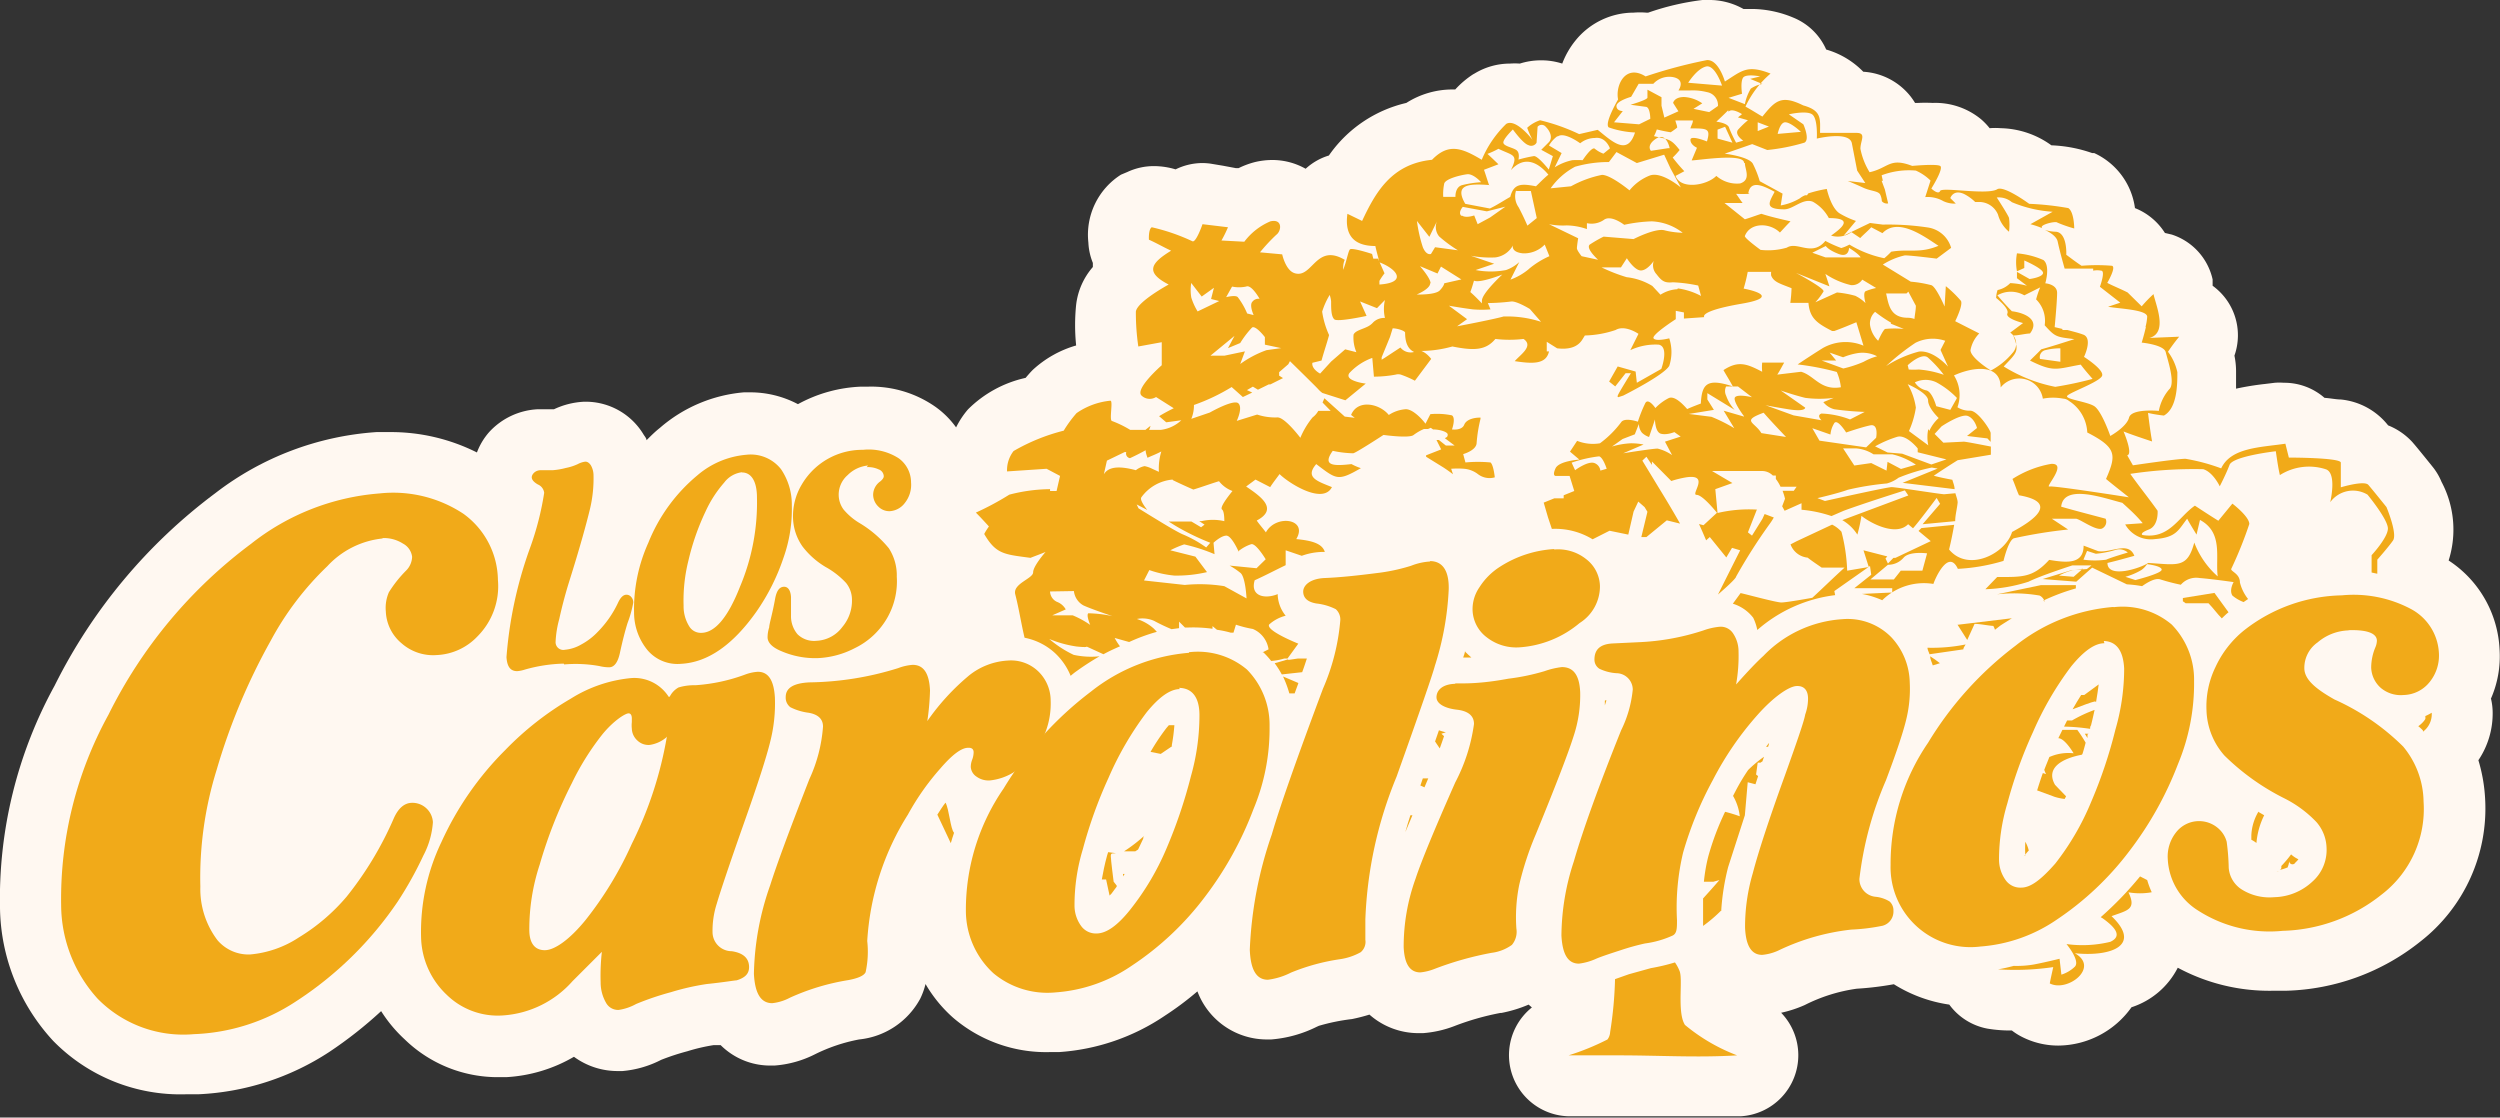 <svg xmlns="http://www.w3.org/2000/svg" viewBox="0 0 122.66 54.83"><rect x="0" y="0" width="122.66" height="54.83" fill="#333333" stroke="none"/><defs><style>.cls-1{fill:#fff8f1;}.cls-2{fill:#f1aa19;}</style></defs><title>carolinos</title><g id="Capa_2" data-name="Capa 2"><g id="Capa_1-2" data-name="Capa 1"><path class="cls-1" d="M122.21,34.29a5.16,5.16,0,0,0,.43-2.4,5.52,5.52,0,0,0-2.5-4.39,5,5,0,0,0-.35-3.86,3,3,0,0,0-.43-.73s-.73-.91-.94-1.15l-.06-.07a3.25,3.25,0,0,0-1.19-.82,3.37,3.37,0,0,0-2.33-1.27c-.22,0-.49-.06-.79-.08a3,3,0,0,0-2-.74,2.91,2.91,0,0,0-.44,0l-.49.06a13.49,13.49,0,0,0-1.41.23c0-.34,0-.63,0-.85a3.73,3.73,0,0,0-.08-.77,3,3,0,0,0-1.07-3.43l0-.17,0-.14a3,3,0,0,0-2-2.2l-.34-.08a3.08,3.08,0,0,0-1.47-1.22,3.48,3.48,0,0,0-2-2.7l-.1,0a6.78,6.78,0,0,0-2-.38,4.38,4.38,0,0,0-2.48-.84,3.27,3.27,0,0,0-.55,0,3.25,3.25,0,0,0-.41-.43,3.53,3.53,0,0,0-2.38-.81,7.31,7.31,0,0,0-.73,0l-.14,0a3.33,3.33,0,0,0-.22-.32,3.2,3.2,0,0,0-2.32-1.21A4.13,4.13,0,0,0,89.6,2.43,3,3,0,0,0,88,.87a5.37,5.37,0,0,0-2-.43l-.46,0A3.41,3.41,0,0,0,83.79,0h-.26a12.69,12.69,0,0,0-2.66.62l-.1,0a3.87,3.87,0,0,0-.62,0A3.68,3.68,0,0,0,77.29,2a4.1,4.1,0,0,0-.64,1.12,3.36,3.36,0,0,0-1.08-.16,3.4,3.4,0,0,0-1,.16,3.55,3.55,0,0,0-.49,0,3.34,3.34,0,0,0-1.72.48l-.09.05a4.48,4.48,0,0,0-.87.74H71.3A4.21,4.21,0,0,0,69,5.05,6.38,6.38,0,0,0,65.2,7.63a2.88,2.88,0,0,0-.57.24,3,3,0,0,0-.57.41,3.33,3.33,0,0,0-1.64-.43,3.73,3.73,0,0,0-.84.1h0a4.09,4.09,0,0,0-.81.3l-.13,0L60,8.13l-.6-.1A3.08,3.08,0,0,0,59,8a3,3,0,0,0-1.32.31,3.74,3.74,0,0,0-1.06-.16,3.07,3.07,0,0,0-1.31.29L55,8.57A3.49,3.49,0,0,0,53.4,11.9a3,3,0,0,0,.22,1c0,.07,0,.13,0,.2a3.43,3.43,0,0,0-.82,1.85,9.82,9.82,0,0,0,0,2,5.29,5.29,0,0,0-2.13,1.2c-.12.12-.24.26-.35.39a5.76,5.76,0,0,0-2.83,1.55l0,0a4.22,4.22,0,0,0-.58.88,4.36,4.36,0,0,0-1-1,5.5,5.5,0,0,0-3.29-1h-.36a7,7,0,0,0-3.11.86,5,5,0,0,0-2.37-.58H36.5A7.21,7.21,0,0,0,32.37,21c-.23.18-.44.39-.65.6,0-.1-.09-.19-.15-.29a3.31,3.31,0,0,0-2.8-1.6h-.11a3.88,3.88,0,0,0-1.48.37l-.07,0-.14,0h-.59A3.46,3.46,0,0,0,24,21.2a3.23,3.23,0,0,0-.6,1,9.4,9.4,0,0,0-4.3-1l-.63,0a14.55,14.55,0,0,0-7.91,3,26.49,26.49,0,0,0-7.88,9.44A21.75,21.75,0,0,0,0,44.56a9.8,9.8,0,0,0,2.61,6.51,8.73,8.73,0,0,0,6.51,2.62l.6,0a12.75,12.75,0,0,0,6.44-2.08,20.46,20.46,0,0,0,2.54-2A6.86,6.86,0,0,0,19.86,51a6.55,6.55,0,0,0,4.61,1.85h.36a7.38,7.38,0,0,0,3.33-1,3.62,3.62,0,0,0,2.16.7h.22A5.1,5.1,0,0,0,32.44,52a11.48,11.48,0,0,1,1.28-.42,9.08,9.08,0,0,1,1.28-.3l.36,0a3.44,3.44,0,0,0,2.49,1H38a5.24,5.24,0,0,0,2-.56A8.33,8.33,0,0,1,42.15,51a3.85,3.85,0,0,0,3-2,3.57,3.57,0,0,0,.26-.72,6.72,6.72,0,0,0,1.35,1.65,7,7,0,0,0,4.73,1.69h.46a10.5,10.5,0,0,0,5.21-1.79,15.1,15.1,0,0,0,1.59-1.19A3.64,3.64,0,0,0,62.19,51h.18a6.08,6.08,0,0,0,2.23-.62l.11-.05A9.87,9.87,0,0,1,66.33,50a8.47,8.47,0,0,0,.86-.22,3.63,3.63,0,0,0,2.41.91h.22a5.4,5.4,0,0,0,1.52-.34,13,13,0,0,1,2.27-.65h.05A6.51,6.51,0,0,0,75,49.29l.16.14A3,3,0,0,0,77,54.77h3.11c.64,0,1.27,0,1.94,0s1.36,0,2.07,0l1.27,0a3,3,0,0,0,2-5.08,5.9,5.9,0,0,0,1.16-.38,8.11,8.11,0,0,1,2.55-.8,15.36,15.36,0,0,0,1.82-.22,7,7,0,0,0,2.72,1,3,3,0,0,0,1.88,1.18,6.78,6.78,0,0,0,1.19.09h0a3,3,0,0,0,.47.3,3.91,3.91,0,0,0,1.81.44,4.45,4.45,0,0,0,3.59-1.88,3.89,3.89,0,0,0,2.27-1.94,9.47,9.47,0,0,0,4.67,1.13l.64,0a11,11,0,0,0,6.6-2.42,8.27,8.27,0,0,0,3.17-7,7.94,7.94,0,0,0-.33-1.89,4.11,4.11,0,0,0,.7-2.36,3,3,0,0,0-.08-.65"/><path class="cls-2" d="M74.13,39l-1-.21-.25-.6-.07-.1c-.1.24-.2.49-.32.78l-.08.18.75.12,1.13,1.11.29-.76c-.23-.28-.44-.51-.44-.51"/><path class="cls-2" d="M81.09,32.92a1.81,1.81,0,0,1,.14.23V33c.21-.11.9-.35,1.32-.6-.21,0-.42.05-.64.08l.23,0a2.9,2.9,0,0,1-.66.25l-.4.11"/><path class="cls-2" d="M66.42,38.32l.53.64c.12-.38.24-.75.38-1.15Z"/><path class="cls-2" d="M69.29,40h-.09c-.09.28-.18.56-.25.83l.35-.83"/><path class="cls-2" d="M79.59,29.56h0s0,0,0,0"/><path class="cls-2" d="M82,39.71v0a4.55,4.55,0,0,1,.54-2.27c.57-.72-.34-.12.57-.72a3.85,3.85,0,0,1,.59-.31c0-.54.15-1.84.23-2.88l-.14.09.15-.3c.06-.67.1-1.2.1-1.25l-.08,0c-.24.08-.5.12-.76.19a5.77,5.77,0,0,1-2,1,.66.66,0,0,0,0,.07l.83-.22c-.11.63-.23,1.26-.34,1.89,0,0,0,.07,0,.1-.07.39-.15.79-.22,1.19,0,.1,0,.19-.05.28s-.23,2.13-.52,2.23a3,3,0,0,1-.51.14s-.23-.38-.47-.83h0l.18.74a1.22,1.22,0,0,1-.37-.25c-.61,1.62-1.07,2.94-1.36,4-.07.22-.11.41-.16.61h0s.48,1.24,1.29,1.25l0,.06c0,.27-.06.55-.08.82l1-.27.57-.14c0-.13,0-.26,0-.39a12.06,12.06,0,0,1,.35-3A13.89,13.89,0,0,1,82,39.71m1.17-6.92.38.09-.51,1.48a14.06,14.06,0,0,1,.14-1.56M80.42,44.07h0Z"/><path class="cls-2" d="M78.74,34.38c0,.07,0,.15,0,.23l.08-.25-.06,0"/><path class="cls-2" d="M98.22,36.42l.22-.54a3.6,3.6,0,0,0-1.63.76l1.07.6c.05-.13.11-.27.16-.4-.11-.06-.2-.12-.2-.18s.18-.17.37-.23"/><path class="cls-2" d="M51,42.3a1,1,0,0,0,.69,0c.06-.31.14-.63.22-1a12.3,12.3,0,0,1-1.49-.11c-.11,0-.53-.24-1-.4-.13.28-.24.55-.34.82.48-.08.82-.11.82-.11A1.89,1.89,0,0,0,51,42.3"/><path class="cls-2" d="M52.43,36.54h0"/><path class="cls-2" d="M65.1,38.32l-.18-.07-.47.4-.11.32Z"/><path class="cls-2" d="M48.51,35.85a1.29,1.29,0,0,1,.16.21c.3,0,.59,0,.89.07l.31-.4H49.2l-.69.13"/><path class="cls-2" d="M54.79,43.45l-.15-.19S54.5,42.18,54.5,42s.11-.11.25-.14l-.38-.05-.05.16c-.13.47-.2.85-.26,1.18l.21,0,.17.79.09-.09.26-.35"/><path class="cls-2" d="M63.57,41.37l.12,0a.74.74,0,0,0,0-.48l-.13.41,0,.09"/><path class="cls-2" d="M59.34,39.41h0"/><path class="cls-2" d="M46.84,35.68l.16-.06-.07,0-.09.1"/><path class="cls-2" d="M103.71,40a1.11,1.11,0,0,1,.58-.09l0-.05a3.92,3.92,0,0,0-.58.06l0,.07v0"/><path class="cls-2" d="M118.2,32.78l0,0a1,1,0,0,1-.49-.39c0,.1-.05.21-.07.28l.3.26a.44.44,0,0,0,.3-.13"/><path class="cls-2" d="M119,35.14s0,.09,0,.12-.14.23-.35.37a2,2,0,0,1,.23.21l0,.06a1.07,1.07,0,0,0,.43-.93,3.06,3.06,0,0,1-.35.18"/><path class="cls-2" d="M112.23,42.57a.92.92,0,0,0,.09-.35.16.16,0,0,0,.3.1,1.2,1.2,0,0,0,.15-.16,1.45,1.45,0,0,1-.36-.24,5.41,5.41,0,0,1-.48.57.49.49,0,0,1,0,.1.14.14,0,0,1-.08.09,1.85,1.85,0,0,0,.36-.11"/><path class="cls-2" d="M111.63,42.74l.18,0a.21.21,0,0,1-.11,0l-.07,0"/><path class="cls-2" d="M105,31.16a4,4,0,0,1,.49.46.76.76,0,0,1-.26.14,3.16,3.16,0,0,1,.17.67,1.71,1.71,0,0,0,.38,0c.75,0,.06.57.35.86a.44.44,0,0,0,.29.14h0a2.73,2.73,0,0,0-.71-1.93,1.84,1.84,0,0,0-.7-.38"/><path class="cls-2" d="M115.29,39.8a1.88,1.88,0,0,0-.25.36,1.52,1.52,0,0,1,.07.19c1.19.64,1.87-.18,2.6-.81,0,0,0-.09,0-.14a.68.68,0,0,0,0-.1c-.05.07-.11.13-.16.21-.58.76-2.24.29-2.24.29"/><path class="cls-2" d="M54.68,34.61l.08.14h.09l.35-.49c-.17.1-.35.23-.52.34"/><path class="cls-2" d="M112.47,37.94l.22.13.43.25a.4.4,0,0,0-.08-.54l-.56.17"/><path class="cls-2" d="M51.52,24a8.18,8.18,0,0,0-2,.27,13.73,13.73,0,0,1-1.64.88c.23.23.43.45.64.68-.09.13-.17.25-.23.37.58,1,1,1,2.27,1.17.25-.1.48-.18.74-.29,0,0-.61.69-.61,1s-1,.55-.88,1.07c.18.69.29,1.43.46,2.14a3.07,3.07,0,0,1,1.5.76,3.14,3.14,0,0,1,.76,1.11c.09-.08.19-.16.29-.23a13.21,13.21,0,0,1,1.13-.73,4,4,0,0,1-1.27-.07,5.3,5.3,0,0,1-1.2-.78,5.56,5.56,0,0,0,1.34.37c.58.06.49,0,.49,0l.83.38c.27-.15.54-.27.81-.39a2.91,2.91,0,0,1-.26-.41l.71.2A9.15,9.15,0,0,1,56.76,31l-.14-.15a2.28,2.28,0,0,0-.84-.48,1.41,1.41,0,0,1,.84.09,9.38,9.38,0,0,0,.86.41l.37-.05v-.32l.29.29.13,0a6.85,6.85,0,0,1,1.22.06l0-.13.22.18a4.89,4.89,0,0,1,.67.14l.14,0,.12-.39a5.79,5.79,0,0,0,.83.21,1.28,1.28,0,0,1,.77,1l-.3.15.05,0a4,4,0,0,1,.38.42,3,3,0,0,0,.64-.12l.16,0,.53-.73s-1.61-.64-1.43-.94a1.9,1.9,0,0,1,.81-.43,1.73,1.73,0,0,1-.39-1l0-.06c-.64.26-1.36.1-1.13-.68.51-.23,1-.49,1.52-.74V27l.79.27a3.15,3.15,0,0,1,1-.19H65c-.13-.43-.68-.56-1.4-.63.6-1-1-1.23-1.49-.33-.14-.19-.32-.39-.45-.58,1.08-.57.2-1.18-.52-1.67l.46-.34.72.37c.14-.22.31-.43.46-.64.43.43,2.12,1.52,2.57.64-.71-.29-1.34-.47-.77-1.13,1,.76,1.06.85,2.19.2a2.76,2.76,0,0,1-.46-.2c-.86.1-1.46.1-.92-.65a5.21,5.21,0,0,0,1,.12c.11,0,1.49-.9,1.49-.9s1.28.18,1.48,0a2.4,2.4,0,0,1,.5-.29l.2,0,.14-.06.11.08c.33,0,.72.12.72.25s-.06.13-.14.18l.48.36-.43,0-.34-.27-.12,0,.23.46-.74.29,0,.07.84.52s.25.16.48.34L71.2,23a4.05,4.05,0,0,1,.64,0,1.3,1.3,0,0,1,.67.26.93.93,0,0,0,.83.16s-.06-.61-.21-.73l0,0a6.63,6.63,0,0,0-1.23,0l-.11-.41s.66-.18.66-.56a7.11,7.11,0,0,1,.19-1.17v-.06h-.06c-.16,0-.62.05-.74.35s-.6.23-.6.23.2-.55,0-.69a3.57,3.57,0,0,0-1.06-.06l-.24.47c-.18-.25-.66-.75-1-.71a1.74,1.74,0,0,0-.8.28c-.45-.56-1.53-.79-1.85,0l0,0,.18.14-.49-.06-1-.9-.09.21.4.41-.61,0a1,1,0,0,1-.28.32,4,4,0,0,0-.6,1s-.75-1-1.12-1a2.83,2.83,0,0,1-1-.14l-1,.31s.31-.64.08-.86-1.4.45-1.4.45l-.91.31a1.72,1.72,0,0,0,.13-.68,9.64,9.64,0,0,0,1.85-.88l.55.49.46-.22-.26-.12.29-.17.25.15.53-.26-.07,0h.15l.62-.31-.19-.12,0-.17v0h0l.45-.39,0,0,.08-.15s1.34,1.31,1.4,1.39a1.5,1.5,0,0,0,.19.17l0,0,1.13.36,1-.82a2.61,2.61,0,0,1-.44-.09c-.26-.08-.52-.21-.36-.43a2.84,2.84,0,0,1,1.12-.74l.08.92h0a5.9,5.9,0,0,0,1.07-.1.46.46,0,0,1,.25,0,5,5,0,0,1,.69.3l.8-1.07a1.41,1.41,0,0,0-.23-.24,1,1,0,0,0-.25-.15A5.88,5.88,0,0,0,71.26,17c1.09.22,1.65.18,2.11-.37a5.85,5.85,0,0,0,1.38,0c.52.35-.17.78-.43,1.09.81.12,1.54.19,1.68-.48l-.11,0,0-.47.51.32c.58.07,1-.06,1.23-.42l.13-.21a5,5,0,0,0,1.51-.27c.46-.27,1.12.19,1.12.19l-.4.8a2.91,2.91,0,0,1,1.4-.27c.52.12.12,1.19.12,1.19l-1.2.68-.06-.55-.88-.25-.42.74.3.24.51-.65.26,0s-.57.92-.63,1.06,0,.07,0,.12l.25-.08s2-1,2.26-1.46a2.16,2.16,0,0,0,0-1.35s-.66.17-.77,0,1.09-.94,1.09-.94h0c0-.23,0-.41,0-.41l.4.08v.3l1-.07s-.31-.29,1.84-.66.09-.74.09-.74a7.67,7.67,0,0,0,.2-.82l1.15,0a.73.73,0,0,0,0,.18c.13.32.42.39,1,.62a6.63,6.63,0,0,1-.06.72h.89c.06.75.42,1,1.16,1.38H90c.36-.13.72-.28,1.08-.43.12.39.23.76.35,1.15a2.26,2.26,0,0,0-2,.12c-.4.25-.83.53-1.23.8a12.94,12.94,0,0,1,1.92.37,2.53,2.53,0,0,1,.2.75c-1,.17-1.29-.57-1.95-.76l-1.17.14c.12-.18.23-.4.34-.59h-.08l-1,0a2.17,2.17,0,0,0,0,.45c-.75-.39-1.17-.56-1.9-.08.15.27.32.53.46.8-1.29-.43-1.52-.1-1.57.84h0s-.41.15-.67.27c-.28-.32-.64-.65-.9-.54a2.4,2.4,0,0,0-.66.49s-.37-.55-.51-.21a6.93,6.93,0,0,0-.35.88s-.6-.21-.8,0a5,5,0,0,1-1.06,1.06,2.1,2.1,0,0,1-1.12-.12l-.35.53.46.39s-1,.06-1.17.43,0,.37,0,.37l.69,0,.23.74-.52.21,0,.15-.46,0h0l-.52.21.21.72.19.57h0a3.51,3.51,0,0,1,2,.51l.83-.42.92.19.26-1.13.23-.49.31.27.14.23-.3,1.24.25,0,1-.82.65.16c-.24-.43-.63-1.09-1-1.69l-.85-1.4.2-.19.27.4,0-.17L82,23.6a5,5,0,0,1,.73-.18c1.2-.18.2.86.51.86s1,.88,1,.88l-.66.61-.22-.06c.11.24.23.52.35.8l.18-.16.81,1,.28-.47.4.12-1.09,2.17s.89-.76.89-.88a27,27,0,0,1,1.63-2.56,3.06,3.06,0,0,0,.22-.34l-.45-.17-.11.24-.51.82-.2-.16L86.2,25l-.06,0a6.72,6.72,0,0,0-1.87.17L84.16,24,85,23.7l-1-.59s1.66,0,2.47,0a.74.74,0,0,1,.51.22l.15,0,0,.17a2,2,0,0,1,.23.38h.79l-.14.2-.55,0a3,3,0,0,1,.12.39l-.14.37.12.22.83-.37,0,.32a6.27,6.27,0,0,1,1.47.31l.6-.26c1-.37,3-1,3-1l.17.25-3.24,1.21,0,0a2.16,2.16,0,0,1,.74.71,7.94,7.94,0,0,0,.2-.92c.52.41,1.72,1,2.29.41l.24.2c.26-.28,1.16-1.49,1.16-1.49l.17.29-.86,1,1.6-.15c0-.3.09-.6.12-.91,0-.15-.07-.3-.11-.46l-.55.05c-.17,0-2.35-.35-2.58-.35s-3.27.68-3.27.68l-.37-.14s1-.23,1.49-.41a13.83,13.83,0,0,1,1.92-.31,1.69,1.69,0,0,0,.57-.28,9.2,9.2,0,0,1,1.63-.5l.29.05-1.72.7L95.9,24c0-.16-.07-.31-.11-.46-.32-.06-.63-.12-.91-.2.37-.25.77-.51,1.17-.76l1.63-.27c0-.13,0-.27,0-.4-.42-.08-1.22-.24-1.33-.24l-1,.05-.43-.43.34-.37s.95-.64,1.29-.51S97,21,97,21l-.49.39,1,.12.16.17c0-.14,0-.29,0-.43s-.63-1.1-1-1.1a1.1,1.1,0,0,1-.63-.17,1.79,1.79,0,0,0-.17-1.56c.94-.43,2.29-.59,2.29.59a1.17,1.17,0,0,1,2.07.55,2.62,2.62,0,0,1,1,0,.47.47,0,0,1,.28.11,1.94,1.94,0,0,1,.9,1.55c1.44.74,1.44,1.09.92,2.28.37.31.75.6,1.12.9,0,0-3.67-.58-3.9-.53s.92-1.15.09-1.11a5.14,5.14,0,0,0-1.9.74c.12.27.2.54.32.8,2,.35.69,1.25-.34,1.8-.31,1.06-2.15,2-3.09.86.1-.41.18-.81.25-1.21l0,0-1.61.16-.14.14.6.5L93,27.37l-.1,0-.27.28-.12-.25.09-.1L91.43,27l.26.82L90.63,28a8.71,8.71,0,0,0-.28-1.91,1.5,1.5,0,0,0-.46-.35l-1.75.82-.29.15a1,1,0,0,0,.84.65c.23.18.46.33.69.49h1.12c-.55.5-1.06,1-1.58,1.48,0,0-1.26.23-1.52.23s-1.86-.44-2-.46l-.38.52a2,2,0,0,1,1,.69,2.43,2.43,0,0,1,.2.6,7.11,7.11,0,0,1,3.82-1.71L90,29l1.75-1.23.06.43-.83.66h1.86l0,.21-1.49.07a4.3,4.3,0,0,1,1,.31,2.91,2.91,0,0,1,2.51-.8c.11-.33.75-1.72,1.2-.74a9.42,9.42,0,0,0,2.24-.39s.23-1,.51-1.11a23.78,23.78,0,0,1,2.66-.43l-.8-.53s1,0,1.18,0,1,.62,1.29.48a.37.37,0,0,0,.17-.48c-.74-.2-1.49-.39-2.18-.59.12-1.15,2.12-.41,3-.19.34.31.69.62,1,1l-.86.06a1.45,1.45,0,0,0,1.46.72c1.06-.08,1.15-.45,1.58-1,.14.26.31.53.46.78.06-.24.11-.47.17-.72,1.15.62.75,1.84.87,2.77a4.19,4.19,0,0,1-1.15-1.66c-.34,1.27-.8,1.09-2.26,1-.4.27-2,.78-2,0,.43-.1.89-.23,1.32-.35-.29-.74-1.17-.12-1.78-.23l-.71-.27c0,.91-.8.85-1.69.7-.8.88-1.32.84-2.55.84l-.58.6h0a7.72,7.72,0,0,0,2.12-.37c.6-.3,2.15-.8,2.15-.8l.94,0-.23.18-.77.06-1.4.43,1.65.13.78-.69,1.7.82a5.87,5.87,0,0,1,.75.09c.25-.18.65-.42.9-.33a10,10,0,0,0,1,.26,1,1,0,0,1,.92-.33c.63.05,1.67.2,1.67.2s-.23.39-.06.66a1.88,1.88,0,0,0,.55.32l.22-.15a2.11,2.11,0,0,1-.4-.81c0-.43-.43-.53-.43-.66a19.59,19.59,0,0,0,.89-2.21c0-.37-.83-1-.83-1l-.69.84c-.37-.23-.77-.49-1.15-.74-.8.55-1.26,1.66-2.57,1.44,0,0-.18-.08.31-.27s.43-.92.43-.92c-.43-.61-.92-1.21-1.34-1.81a20.86,20.86,0,0,1,3.58-.23c.49.15.81.84.81.84s.32-.62.48-1.05,2.27-.67,2.27-.67c.06.39.11.78.2,1.17a2.67,2.67,0,0,1,2.24-.29c.58.17.23,1.62.23,1.62a1.38,1.38,0,0,1,1.83-.37s1,1.21,1,1.66-.8,1.31-.8,1.31c0,.31,0,.59,0,.85l.28.06c0-.35,0-.69,0-.69s.54-.61.77-.94-.32-1.64-.32-1.64-.69-.86-.89-1.09-1.35.12-1.35.12V22.7c0-.25-2.55-.25-2.55-.25l-.17-.68c-1.2.18-2.67.18-3.15,1.21a9.49,9.49,0,0,0-1.75-.47c-.43,0-2.58.32-2.58.32l-.28-.49c.3-.06-.18-1.17-.18-1.17.46.18.92.33,1.4.49-.08-.45-.14-.92-.2-1.4.26.06.52.1.78.13.66-.37.66-1.54.66-2.13a2.59,2.59,0,0,0-.46-1,8.32,8.32,0,0,1,.55-.74l-1.46.06c.92-.25.31-1.62.2-2.15a6.34,6.34,0,0,0-.58.6l-.69-.68c-.31-.16-.69-.31-1-.47,0,0,.46-.78.23-.84a9,9,0,0,0-1.49,0c-.26-.17-.52-.37-.75-.54,0,0,.06-1.08-.51-1.13a1.91,1.91,0,0,1-.54-.09c.29.14.58.33.63.58.11.52.34,1.32.34,1.32h1.4l0,.1a1,1,0,0,1,.39,0c.23,0-.06.79-.06.79l1,.78-.6.2h0c.54.1,1.92.14,1.92.49a2.54,2.54,0,0,1-.08.49.08.08,0,0,1,0,.08c-.08.35-.19.7-.19.7s1.09.1,1.18.47.49,1.54.17,1.82a2.28,2.28,0,0,0-.51,1.06s-1.34-.13-1.46.33-.92.9-.92.9-.43-1.25-.8-1.47-1.4-.33-1.32-.49,1.63-.7,1.72-1-.89-.92-.89-.92.46-.94-.06-1.1c-.21-.08-.5-.15-.76-.22h-.24l0-.05-.38-.09s.12-1.25.12-1.68-.58-.47-.58-.47.26-.86-.09-1.14a4,4,0,0,0-1.3-.33,2.37,2.37,0,0,0,0,.88l.36-.16v-.37s.95.41.92.62-.66.29-.66.29l-.62-.35c0,.18,0,.31,0,.31l.49.37a4,4,0,0,0-.82-.13l0,0a1.19,1.19,0,0,1-.62.34,1.24,1.24,0,0,0-.07.39s.66.51.55.76.77.47.77.47l-.63.47a.66.66,0,0,1,.11,1,3.48,3.48,0,0,1-1.06.86s-1-.62-1-1a1.57,1.57,0,0,1,.43-.82l-1.18-.6s.4-.8.28-1a5.61,5.61,0,0,0-.74-.72l-.06,1s-.43-1-.66-1.05a5.92,5.92,0,0,0-1-.17l-1.37-.84a3.39,3.39,0,0,1,1.08-.45c.32,0,1.56.16,1.56.16l.71-.53a1.4,1.4,0,0,0-1.15-1,13,13,0,0,0-2.2-.14l-.63-.08-1.29.62.6-.72a4.22,4.22,0,0,1-.8-.37c-.43-.27-.63-1.2-.63-1.2a6.12,6.12,0,0,0-.91.22l-.06.09-.09,0a.92.92,0,0,0-.26.15,2.79,2.79,0,0,1-.94.35l.09-.58-1.12-.61a4.91,4.91,0,0,0-.34-.86c-.2-.35-1.38-.49-1.38-.49l1.35-.47.74.29A9.61,9.61,0,0,0,88.53,7c.29-.15-.05-.9-.05-.9l-.71-.49s.85-.2,1.14,0,.23,1.19.23,1.19,1.6-.39,1.72.23.26,1.34.26,1.34l.4.61-.86-.1s.37.15.76.33.76.15.84.36a.83.83,0,0,1,.07.3.32.32,0,0,0,.31.11l-.16-.68-.16-.43.06,0-.06-.27A3.8,3.8,0,0,1,94,8.37a2.44,2.44,0,0,1,.72.49l-.26.81a1.54,1.54,0,0,1,.89.2,1.31,1.31,0,0,0,.61.12l-.27-.27s.14-.45.68-.2a2.26,2.26,0,0,1,.54.39l.18,0a1,1,0,0,1,.94.62,1.65,1.65,0,0,0,.54.84h0a2.61,2.61,0,0,0,0-.68c-.06-.17-.6-1-.6-1a1,1,0,0,1,.74.23,6.17,6.17,0,0,0,2,.47L99.62,11a4.07,4.07,0,0,1,.59.2c-.23-.16.66-.37.73-.28a6.52,6.52,0,0,0,.83.29s0-.81-.29-1A14.05,14.05,0,0,0,99.56,10S98.34,9.1,98,9.28c-.48.31-2.72-.12-2.81.09s-.43-.12-.43-.12.63-1,.43-1.11-1.37,0-1.37,0c-1.12-.43-1.15.1-2.09.31a3.42,3.42,0,0,1-.45-1.15c0-.41.31-.78-.2-.78l-1.78,0c0-.69.1-1.09-.83-1.35-1.09-.54-1.38-.21-2,.55-.26-.15-.54-.33-.83-.49a4.78,4.78,0,0,1,1.23-1.62c-1.15-.45-1.4-.14-2.24.39,0,0-.31-1.1-.89-1.05a24,24,0,0,0-3,.8c-1-.63-1.49.45-1.35,1.13,0,0-.69,1.17-.46,1.37a4.48,4.48,0,0,0,1.29.25c-.37,1.17-1.11.45-1.83-.13l-.91.21a9.73,9.73,0,0,0-1.92-.68,1.74,1.74,0,0,0-.63.37,4.21,4.21,0,0,0,.26.59s-.81-1.07-1.29-.78a5.28,5.28,0,0,0-1.2,1.76c-1-.6-1.64-.82-2.44,0-2,.2-2.78,1.62-3.43,3l-.72-.35c-.12.86.14,1.58,1.37,1.58.06.28.14.55.2.8.91.35,1.35,1,0,1.09,0-.06,0-.12,0-.18a3.41,3.41,0,0,1,.25-.37l-.32-.72-.23,0-.06-.23s-1-.33-1.09-.22-.17.62-.33,1c0-.16,0-.32.08-.49-1.41-.84-1.58.9-2.44.66-.46-.12-.63-.93-.63-.93l-1.09-.1a8.57,8.57,0,0,1,.8-.86c.26-.19.32-.8-.29-.66a3.13,3.13,0,0,0-1.28,1l-1.12-.06a6.16,6.16,0,0,0,.32-.65L59,11s-.31.9-.49.84a9.75,9.75,0,0,0-2-.69c-.17.1-.14.61-.14.61.38.17.72.37,1.09.54-1,.61-1.29,1.06-.12,1.66,0,0-1.55.84-1.61,1.33A11.46,11.46,0,0,0,55.85,17L57,16.79v1.13s-1.31,1.14-1,1.48a.58.58,0,0,0,.72.08l.87.55c-.38.18-.72.39-.72.39l.35.3.74-.1a1.78,1.78,0,0,1-1,.47h-.58a1.2,1.2,0,0,0,.07-.2l-.25.2h-.75a5.27,5.27,0,0,0-.88-.43c-.17,0,.06-1-.09-1a3.5,3.5,0,0,0-1.66.61,6,6,0,0,0-.63.86,9.53,9.53,0,0,0-2.46,1,1.53,1.53,0,0,0-.32,1L51.35,23l.66.35-.17.74-.32,0m27-1a.45.45,0,0,0-.29-.37c-.32-.12-.95.35-.95.35l-.17-.37a6.36,6.36,0,0,1,1.35-.31c.2.06.37.61.37.61Zm3.52-.76a2.15,2.15,0,0,0-.71-.32c-.26,0-1.69.23-1.69.23l1-.43a3.08,3.08,0,0,0-.63-.06,3.82,3.82,0,0,0-.92.16l.52-.37.6-.23.2-.51a.72.72,0,0,0,.15.43.91.91,0,0,0,.35.21l.29-.86s0,.62.29.7.66-.08.66-.08l.31.22-.77.25ZM94.32,28H93.26l-.34.43H91.77l.86-.72a1,1,0,0,0,.77-.35c.29-.33,1.15-.21,1.15-.21Zm7.42.3-.72-.06a3.22,3.22,0,0,1,.66-.26,5.12,5.12,0,0,0,.52-.08Zm.49-.86.17-.41.43.14a4.87,4.87,0,0,0,1-.2.64.64,0,0,1,.57.14s-.86.25-1.06.35a4.09,4.09,0,0,1-1.12,0m2.55,1-.49-.16a3.19,3.19,0,0,0,.78-.33,1,1,0,0,0,.28-.29s.72.08.72.27-1.29.51-1.29.51m-6-12c.26,0,.54-.08.83-.1.49-.64-.19-1-.89-1.09-.25-.25-.48-.51-.71-.78a1.32,1.32,0,0,1,1.32,0l.78-.39a4.33,4.33,0,0,0-.2.59,1.47,1.47,0,0,1,.42,1.27c.52.57.55.57,1.46.68-.54.17-1.09.35-1.63.5-.17.18-.35.35-.55.55,1.18.59,1.3.41,2.49.2.17.23.38.47.58.7a17.67,17.67,0,0,1-1.83.39,7.5,7.5,0,0,1-2.53-1c.66-.7.78-.74.46-1.54m2.32.65v.66l-1-.14a.35.35,0,0,1,.26-.43,3,3,0,0,1,.72-.09M87.59,6c.28,0,.77.47.77.47l-1.14.1s.11-.57.37-.57M86.24,6l.55.21-.55.22ZM73.73,15.54c-.6.16-2.24.47-2.24.47l.49-.35L71.09,15s.69.12,1.18.18a5.34,5.34,0,0,0,.86,0L73,14.87a10.3,10.3,0,0,0,1.17-.08c.29,0,.89.37.89.37l.55.63a5.34,5.34,0,0,0-1.86-.26m-1-.6c-.2-.21-.4-.42-.61-.6.08-.21.13-.39.18-.56.28.14,1.39-.3,1.39-.3s-1,.92-1,1.28a1.35,1.35,0,0,0,0,.18m-1-4.33c-.2-.16.06-.45.06-.45l1.18.22.91-.23-.75.53L72.5,11l-.17-.43s-.41.15-.61,0M75,13.21a3,3,0,0,1-.89.51l.43-.86a1.88,1.88,0,0,1-.65.39,4,4,0,0,1-1.49,0l.91-.31-1.14-.39a5.28,5.28,0,0,0,1.2.08,1.15,1.15,0,0,0,.86-.59s-.11.33.49.39A1.4,1.4,0,0,0,75.79,12l.23.57a4.19,4.19,0,0,0-1,.62m-.63-3.82.72,0,.29,1.33-.46.37s-.17-.41-.43-.9a.93.93,0,0,1-.12-.84m4.13,3.44-.92-.2s-.23-.28-.23-.39.06-.49.06-.49L76,11a3.53,3.53,0,0,0,.86.06,3.11,3.11,0,0,1,1,.18l0-.29a1.07,1.07,0,0,0,.83-.16c.35-.27,1,.24,1,.24a7.5,7.5,0,0,1,1.35-.17,2.66,2.66,0,0,1,1.52.56s-.43,0-.89-.12-1.52.43-1.52.43l-1.47-.12A6.39,6.39,0,0,0,78,12c-.23.2.49.82.49.82m3.81,1.37a1.69,1.69,0,0,0-.83.27l-.4-.43a3.07,3.07,0,0,0-1.26-.43,8.27,8.27,0,0,1-1.23-.48l.95,0,.29-.45s.37.6.69.6.63-.47.63-.47a.65.65,0,0,0,.14.66c.26.34.4.43.8.39a7.56,7.56,0,0,1,1.24.16l.14.51a3.44,3.44,0,0,0-1.14-.37m8.73.37a5,5,0,0,0-.92-.17l-1.06.48a3.26,3.26,0,0,0,.4-.53c.06-.16-1.35-.91-1.35-.91l1.64.66-.2-.61a3.81,3.81,0,0,0,1.26.55.6.6,0,0,0,.55-.27l.68.41a2.92,2.92,0,0,0-.52.16c-.14.09,0,.58,0,.58a1.9,1.9,0,0,0-.49-.35m-2.12-2.12.66-.33s.11.19.63.39.51-.3.51-.3.49.3.57.47l-1.72,0Zm.46,5.29h.71l-.32-.39.66.23a3.16,3.16,0,0,1,.75-.21,1.57,1.57,0,0,1,.92.16,2.91,2.91,0,0,0-.66.27,5.6,5.6,0,0,1-1,.33Zm-3.81,2.75-1-.29.52.86a7.72,7.72,0,0,0-1.12-.56l-1.11-.14,1.23-.2-.32-.51,0-.31,1.34.82a2,2,0,0,1-.42-.7.51.51,0,0,1,0-.45h.58l.69.53s-.69-.17-.83,0,.43.92.43.92m.86.84c-.34-.56-1-.59.11-1,.34.39.74.81,1.1,1.19ZM88,20.38l-1.38-.5s.26.06,1.12.2.83-.08.83-.08l-1.2-.84s.63.22,1.2.36a5.31,5.31,0,0,0,1.4,0l-.51.21a1,1,0,0,0,.54.35,14,14,0,0,0,1.49.13l-.72.37a4.33,4.33,0,0,0-1.4-.29c-.26.09,0,.33,0,.33Zm.92.63.89.31a1.22,1.22,0,0,1,.17-.53c.14-.31.6.43.6.43s.75-.26,1.18-.35.29.61.29.61l-.49.47-2.29-.33Zm4.35,2-.66-.35-.05.43-.75-.37-.83.12L90.43,22h.63a1.81,1.81,0,0,1,.86.29h.92A3.42,3.42,0,0,1,94,22.8Zm2.23-.47-.74.25-1.43-.53-.72-.06L92,21.9a5.56,5.56,0,0,1,1.09-.47c.45-.12,1,.57,1,.57l0,.19Zm-.89-1.49a1.88,1.88,0,0,0,0,.8l-.95-.7A4.35,4.35,0,0,0,94,20a3.19,3.19,0,0,0-.4-1.15s1,.43,1,.8.52.86.52.86a1.92,1.92,0,0,0-.46.63m-1.06-3.22s.69-.65,1-.37a5.65,5.65,0,0,1,.77.84,4.8,4.8,0,0,0-1.23-.26,3.7,3.7,0,0,1-.49,0ZM96,19.56l-.31.55L95,19.93s-.2-.74-.51-.78a.88.88,0,0,1-.54-.39,1.22,1.22,0,0,1,1.06,0,4.14,4.14,0,0,1,1,.76m-.57-2.8-.23.45.37.82s-.71-.82-1.43-.74a5.61,5.61,0,0,0-1.61.71,11.39,11.39,0,0,1,1.44-1.14,1.89,1.89,0,0,1,1.46-.1m-1.81-2.41L94,15c0,.2-.05.43-.07.65a1,1,0,0,0-.33-.06c-.89,0-.94-.7-1.06-1.19.33,0,.69,0,1,0m-.77,1.48.64.26a4.6,4.6,0,0,0-.92,0c-.11.06-.34.58-.34.58a1.35,1.35,0,0,1-.4-.78A.77.77,0,0,1,92,15.3a6.5,6.5,0,0,0,.78.53m-7-6.35c.11-.7.8-.33,1.29-.07-.26.51-.54.86.48.86.43,0,.92-.57,1.4-.37a2,2,0,0,1,.78.8c1.2,0,.69.45.11.86a1.14,1.14,0,0,0,1-.17l.43.29c.17-.18.38-.35.54-.53l.55.29c.77-.8,2.06.17,2.75.62-.94.39-1.43.14-2.32.29a3.48,3.48,0,0,1-.34.32A5.41,5.41,0,0,1,90.74,12a2,2,0,0,1-.4.17,6.47,6.47,0,0,1-.78-.35c-.66.8-1.37,0-1.89.33a3.28,3.28,0,0,1-1.29.11s-.8-.58-.77-.68c.26-.68,1.23-.66,1.72-.17.17-.18.32-.35.52-.55-.52-.12-1-.23-1.43-.37-.28.09-.54.19-.81.27l-1-.8.89,0c-.12-.15-.2-.29-.32-.45a6.53,6.53,0,0,0,.66,0M85.61,8c0,.29.32.82-.23,1a1.54,1.54,0,0,1-1.17-.37c-.46.47-1.75.69-2,0l.43-.23a7.52,7.52,0,0,1-.57-.67,4.13,4.13,0,0,0,.34-.37c-.43-.55-.52-.51-1.26-.68a1.83,1.83,0,0,0,.14-.33,7,7,0,0,0,.68.14,3.24,3.24,0,0,0,.32-.23c0-.1-.06-.21-.09-.35.29,0,.57,0,.86,0,0,.14-.09.25-.12.39.83,0,1,0,.81.64,0,0-.81-.33-.81-.08s.32.39.32.39L83,7.87c.32,0,2.57-.37,2.57.12m-3.72-.72L81,7.4s-.25-.27.26-.6.66.47.66.47m2.35-.47V6.36l.37-.14L85,7Zm1.26-3c.17-.19.83-.05.83-.05l-.49.12.6.25a1.44,1.44,0,0,0-.57.23,2.43,2.43,0,0,0-.29.76l-.8-.31.66-.2s-.09-.6.06-.8m-.72,1.68c.17-.2.66.12.66.12l-.2.16.49.14a4.59,4.59,0,0,0-.49.47c-.17.25.26.53.26.53L85.18,7a6.59,6.59,0,0,1-.34-.72c-.05-.25-.63-.31-.63-.31s.4-.37.58-.56M83.72,3.26c.43-.08.77.94.77.94l-1.66-.14s.43-.7.89-.8M79.19,6l.43-.55s-.31,0-.31-.25.72-.45.72-.45l.37-.64.72,0a1.06,1.06,0,0,1,1-.32c.6.14.23.65.23.65l.54,0a2.82,2.82,0,0,1,.86.08.65.65,0,0,1,.54.68l-.43.3-.77-.16.43-.27a1.73,1.73,0,0,0-.89-.31c-.49,0-.54.29-.54.29l.26.41-.69.31-.14-.58V4.77l-.69-.37s0,.28,0,.39-.83.35-.83.35l.74.1c.23,0,.23.59.23.59l-.55.27Zm1.12,2,1.34-.41.31.67.51.94s-.94-.8-1.52-.59a2.42,2.42,0,0,0-1,.73s-.92-.76-1.35-.76a5.26,5.26,0,0,0-1.52.56l-1,.1a3.42,3.42,0,0,1,1.2-1.06,6,6,0,0,1,1.66-.23l.37-.49ZM76.44,6.69c.32-.23,1.09.34,1.09.34a1.16,1.16,0,0,1,.72-.26c.54-.08.74.51.74.51l-.32.26a1.49,1.49,0,0,1-.42-.24c-.14-.14-.6.56-.6.56a4.12,4.12,0,0,0-.51,0,2.62,2.62,0,0,0-.86.35l.34-.7L76,7.14a1.52,1.52,0,0,1,.4-.45m-2.21-.39s.52.74.8.82A.3.3,0,0,0,75.39,7l.05-.78a.26.26,0,0,1,.4,0c.23.23.35.55.15.76l-.37.37.57.31-.2.66s-.55-.7-.74-.66a6.75,6.75,0,0,0-.75.17s.08-.31-.08-.45-.66-.2-.66-.39.48-.65.48-.65M73.07,9.11c-.09-.25-.17-.53-.26-.78l.71-.27c-.17-.16-.34-.33-.54-.51a4.07,4.07,0,0,0,.54-.25c.71.35,1,.25.61,1.05.63-.7,1.29-.44,1.84.22-.21.17-.4.37-.61.57C74.64,9,74.27,9,74.1,9.66c-.34.19-.63.39-1,.57L71.89,10c-.54-.94.14-1,1.18-.92M70.86,9c.09-.24.81-.41,1.12-.45s.69.39.69.39a5.08,5.08,0,0,0-.92.14c-.37.09-.34.58-.34.58l-.6,0a2.51,2.51,0,0,1,.06-.7m-.74,2.66.41-.84a.73.73,0,0,0,.07.82,6.62,6.62,0,0,0,.92.68l-1.12-.15-.2.33s-.22.1-.4-.33a7.09,7.09,0,0,1-.29-1.29Zm.06,2.28c0-.25-.52-.84-.52-.84l.86.36.17-.34,1,.63-.84.19s0,.12-.22.35-1.13.2-1.13.2.66-.27.66-.55m-1.84,2.21c.25,0,.61.13.61.21,0,.54.17.82.44.95a.64.64,0,0,1-.67-.22l-.73.48-.19.12,0-.12.41-1Zm-3.49,1.58c.11-.41.26-.84.37-1.25a4.27,4.27,0,0,1-.34-1.15,3.68,3.68,0,0,1,.37-.82,1.37,1.37,0,0,1,.07.32s0,0,0,.06c0,.28,0,.68.16.82s1.58-.17,1.58-.17l-.32-.71.83.33.39-.4a2,2,0,0,0,0,.88.77.77,0,0,0-.57.21.91.91,0,0,1-.31.23c-.27.13-.58.19-.66.38a1.84,1.84,0,0,0,.14.86L66,17.14l-.69.6-.54.59s-.43-.22-.38-.53l.41-.1m-4.07,9.37a2,2,0,0,1,.66-.37c.23-.06.71.74.71.74l-.45.44-1.32-.13a3.82,3.82,0,0,1,.52.35c.26.18.31,1.26.31,1.26l-1.09-.6a7.56,7.56,0,0,0-1.94-.06l-2-.22.26-.51a5.12,5.12,0,0,0,1.23.27,6.49,6.49,0,0,0,1.6-.17l-.57-.76L57.42,27a4.79,4.79,0,0,1,.68-.29,8.72,8.72,0,0,1,1.49.48l-.05-.56s.37-.35.63-.35.6.78.6.78m-.32-13a1.67,1.67,0,0,0,.69,0c.26-.12.66.6.66.6a.38.38,0,0,0-.35.14c-.17.17.06.66.06.66l-.32-.08a3.56,3.56,0,0,0-.46-.8c-.11-.12-.57,0-.57,0Zm.12,2.42-.32.6.6-.25a4.63,4.63,0,0,1,.58-.76c.18-.12.63.47.63.47l0,.37.8.17-.72.1a5.12,5.12,0,0,0-1.29.68l.23-.62-1,.21-.69,0Zm-2.15-2.63.54.7.6-.43-.14.55.4.1-1.06.51a3,3,0,0,1-.31-.68,2.21,2.21,0,0,1,0-.74m-.9,9.7c.47.23,1,.46,1,.46.4-.12.83-.28,1.26-.41a1.48,1.48,0,0,0,.66.48c-.29.36-.63.82-.51.91s.11.57.11.57a2.48,2.48,0,0,0-1.12,0l-.11,0,.26.17-.17.13-.47-.28c-.34,0-.77,0-1.12,0l.32.2a11.83,11.83,0,0,0,1.72.84l-.2.23a5.7,5.7,0,0,0-1.12-.63c-.18-.07-.63-.33-1.06-.59l-.64-.39-.5-.31-.09-.19.52.27c-.16-.2-.37-.51-.29-.62a2.11,2.11,0,0,1,1.53-.87m-3.22-.93h0l.87-.42.08,0v0a.23.23,0,0,0,.18.3c.26-.12.52-.25.77-.39,0,.12.05.25.09.37l.18-.08c.17-.07.33-.14.5-.23a2.82,2.82,0,0,0-.12,1L56.53,23a1.49,1.49,0,0,0-.37-.13,1,1,0,0,0-.43.2c-.71-.19-1.32-.22-1.57.2ZM52.69,29a.92.92,0,0,0,.46.7c.38.18,1.43.53,1.43.53a6.19,6.19,0,0,0-1.18-.14c-.12.08.09.57.09.57a4.59,4.59,0,0,0-.86-.47l-1,0,.66-.29a.83.83,0,0,0-.43-.37.58.58,0,0,1-.34-.51Z"/><path class="cls-2" d="M104.87,36.56c-.09.36-.2.71-.31,1.06a7.45,7.45,0,0,0,.86.1c.09-.22.19-.44.28-.67s.26-.72.35-1.06a6.76,6.76,0,0,1-.68-.91.29.29,0,0,0-.13-.12c-.07.37-.16.77-.26,1.2l0,.11.19,0c.14.14.29.26.43.37l-.32,0a2.53,2.53,0,0,0-.39-.18"/><path class="cls-2" d="M102.17,37c.06-.18.11-.37.16-.56a6.68,6.68,0,0,0-.41-.63l-.73,0-.2.41h0c.32,0,.75.74.75.74a2.29,2.29,0,0,0-1.06.13l-.13.05c-.08.21-.17.42-.25.63a1,1,0,0,0,.09.21l-.16-.05c-.1.28-.19.56-.28.85l.87.32a2.74,2.74,0,0,0,.48.1l.07-.13-.54-.56c-.5-.87.42-1.31,1.31-1.48"/><path class="cls-2" d="M99.32,42a2,2,0,0,1,.22-.27,1.62,1.62,0,0,0-.17-.43,5.8,5.8,0,0,0,0,.67Z"/><path class="cls-2" d="M100.25,29.47a10.13,10.13,0,0,1,1.6-.6l0-.16,0,0-1.72,0-2.15.45a7.44,7.44,0,0,1,2.09.06.48.48,0,0,1,.25.3"/><path class="cls-2" d="M111.28,32.43a1.79,1.79,0,0,0-.28.14,1.28,1.28,0,0,1-.73-.07c-.06.07-.1.17-.15.25.54.25,1.08.55,1.08.55,0-.29.06-.58.08-.87"/><path class="cls-2" d="M108.4,43.47a2.59,2.59,0,0,1-.27-.86s-.08-1.09-.07-1-.09-.08-.17-.08l-.07,0a.73.73,0,0,0,.15.25h-.32a.75.75,0,0,0,0,.26v.06a1.69,1.69,0,0,0,.16.59.93.93,0,0,0,.12-.16l.43.84h0a1.5,1.5,0,0,0,.11.11"/><path class="cls-2" d="M107.1,29.34l0,.16.14.1v0c.37,0,.74,0,1.12,0,.25.26.43.52.65.74.11-.1.21-.21.33-.3l-.69-.95Z"/><path class="cls-2" d="M110.81,39.82a2.46,2.46,0,0,0-.35,1.16h0l0,.22a1.74,1.74,0,0,1,.25.16,3.77,3.77,0,0,1,.38-1.36l-.31-.18"/><path class="cls-2" d="M78.76,34.1s0,0,0,0h0l.07,0-.07,0"/><path class="cls-2" d="M89.39,36.54l.12,0-.1-.08,0,0"/><path class="cls-2" d="M90.28,32.23c-.42.14-.83.29-1.24.44a1.65,1.65,0,0,1,.78.87c.3,0,.52,0,.52,0a4.58,4.58,0,0,0-.47.25,2.24,2.24,0,0,1,.09.43l0,.16a5.65,5.65,0,0,0,.6.35l-.57.51h-.16c0,.11,0,.18,0,.18l-.16.45,1.15.61-.43-.62a1.9,1.9,0,0,0,.92.54.71.71,0,0,1,.48.37l.1-.3-.18-.13.2.07.08-.26-.05,0,.08,0,.19-.57-.15,0,.21-.15.11-.36a4.92,4.92,0,0,0,.13-1l-.07.14-1.06.49-.23-.88a3.63,3.63,0,0,0,1.09-.62.63.63,0,0,1,.18-.11,2,2,0,0,0-.46-.92,1.63,1.63,0,0,0-.67-.41l.09.37a5.09,5.09,0,0,1-.91.88c-.2.08-.72-.14-.72-.14L91,31.65a4.7,4.7,0,0,0-.7.58"/><path class="cls-2" d="M59.25,40.37l.18.84-.77.13c-.1.24-.18.49-.28.72h.07a4.81,4.81,0,0,1,.89-.71c.21-.37.4-.75.58-1.13Z"/><path class="cls-2" d="M98.74,30.33,96,30.66h.05l.47.74.36-.79c.29,0,.61.08.92.1a.78.78,0,0,1,.08.19l.27-.21.14-.09s0,0,0,0h0l.41-.26"/><path class="cls-2" d="M91.28,38.18l0,0,0,0,0,0"/><path class="cls-2" d="M90,43.14A1.12,1.12,0,0,1,90,43a4.8,4.8,0,0,1-.83-.52,3.92,3.92,0,0,0-.06.61,2.13,2.13,0,0,0-.52-.27c-.29-.12.12-1.25.12-1.25-.2.21-.4.43-.63.64-.08-.43-.14-.86-.19-1.29-.38,1.13-.74,2.23-.74,2.23a9,9,0,0,0-.26,1.54l.16.29.53.2a11.49,11.49,0,0,1,2.91-.78A2.11,2.11,0,0,1,90,43.14"/><path class="cls-2" d="M90.34,41.12l-.18-.06h0v0l-.49-.21v.55c.23.11.42.21.58.31l0-.08h0L89.91,41l.37.28.06-.21"/><path class="cls-2" d="M88.71,38.49l-.47,1.44c.29-.2.62-.22,1.1.1A1.89,1.89,0,0,1,90.67,40l.06-.19L90,39.5h0a.85.85,0,0,0-.06-.25l-.72-.15.21-.73a13.39,13.39,0,0,0,2-.81l.09-.26-.58.24-.77-.33-.67.06.09.07-.18,0a1.2,1.2,0,0,1-.31-.11l-.15.42a4.13,4.13,0,0,1,.39.18l-.57.36-.11.32"/><path class="cls-2" d="M78.93,45.53l-1-.85a6.65,6.65,0,0,0-.09,1c0,.06,0,.12,0,.17l.05.05,1-.36"/><path class="cls-2" d="M73.56,42.44l.21-.66a23.46,23.46,0,0,0-2.19-.87l-.29.7.24-.07a19.2,19.2,0,0,1,2,.9"/><path class="cls-2" d="M66.5,39.7,65,39.88l-.67-.73c-.1.3-.2.57-.28.83l.41,0,.52,1.08c.46-.07.94-.12,1.43-.17.11-.44.23-.87.37-1.35Z"/><path class="cls-2" d="M83.52,36.84c-.34.24-.57.33-.7.46s-.08.15-.12.24,0,.05,0,.08a7.79,7.79,0,0,1-.09.85L83,37.7a8,8,0,0,1,.62-.92l-.08.05"/><path class="cls-2" d="M84.45,44.69a11.35,11.35,0,0,1,.34-2.15L85.61,40h0l.14-1.62.38.1c.05-.15.09-.28.13-.4L86.16,38l.08-.58.14,0a.37.37,0,0,1,.09-.06l.08-.23a6,6,0,0,0-.78.65,10,10,0,0,0-.6,1l-.14.27a2.53,2.53,0,0,1,.33,1,7.42,7.42,0,0,0-.72-.22,13.13,13.13,0,0,0-.83,2.21,8.46,8.46,0,0,0-.21,1.22l.47,0,.29-.08c-.3.35-.59.67-.8.9,0,.14,0,.27,0,.42s0,.36,0,.54,0,.12,0,.18,0,.14,0,.21a7,7,0,0,0,.92-.79"/><path class="cls-2" d="M86.78,36.47l-.13.17.1,0,.05-.16h0"/><path class="cls-2" d="M79.19,48.06h0c0,.3,0,.23,0,0"/><path class="cls-2" d="M97.84,37.39c-.53-.25-1.49-.58-1.49-.58l-.71.31c-.09.15-.16.3-.25.45a5.25,5.25,0,0,1,1.08-.28,2.9,2.9,0,0,1,1,.35l-.89.08.65.8-2-.6c-.05.1-.12.2-.16.3a5.91,5.91,0,0,0,.83.2,6.24,6.24,0,0,1,1.42.72V39.1c.08-.29.18-.57.27-.86L97.42,38l.22,0c.07-.22.12-.43.2-.65"/><path class="cls-2" d="M103.11,41.45l-.12-.09-.15.25,0,.1.22-.26"/><path class="cls-2" d="M102.84,34.45c.06-.34.1-.64.13-.87l-.71.52-.15,0c-.14.22-.28.45-.42.7.45-.17.91-.35,1.11-.39h0"/><path class="cls-2" d="M102.6,35.56c.07-.27.12-.51.17-.73a6.8,6.8,0,0,0-1.11.52h-.24l-.15.3a9.78,9.78,0,0,1,1.28.11c0-.06,0-.12.05-.18"/><polygon class="cls-2" points="102.99 33.06 102.99 33.07 102.99 33.06 102.99 33.06"/><path class="cls-2" d="M105.57,43.77a4.18,4.18,0,0,1-.22-.59L105,43a16.94,16.94,0,0,1-1.93,2l.1.06c.57.41,1,.86.37,1.15a5.8,5.8,0,0,1-2.15.11s.69.82.41,1.11a1.68,1.68,0,0,1-.66.39l-.09-.78s-.63.16-1.25.28a5,5,0,0,1-1,.07c-.26.07-.52.13-.77.17a12.92,12.92,0,0,0,2.71-.11c-.06.28-.12.53-.17.8.86.45,2.47-.78,1.23-1.48,1.75.18,3.32-.37,1.8-1.82.8-.29,1.23-.33.83-1.17a3.27,3.27,0,0,0,1.13,0"/><path class="cls-2" d="M82.69,50.32a1.17,1.17,0,0,1-.13-.28c-.22-.74,0-2-.15-2.39a2.06,2.06,0,0,0-.23-.43A9.68,9.68,0,0,1,81,47.5l-1.08.3-.68.24A19.3,19.3,0,0,1,79,50.64a.66.66,0,0,1-.13.36,12.13,12.13,0,0,1-1.91.78h2.46c2,0,3.87.12,5.81,0a9,9,0,0,1-2.58-1.51"/><path class="cls-2" d="M94.82,32.65l.36-.11c-.16-.13-.32-.24-.48-.34,0,.15.09.3.13.45"/><path class="cls-2" d="M102.47,36l-.18,0,.13.21,0-.17"/><path class="cls-2" d="M94.44,40.54l-.21-.13c0,.07,0,.15,0,.22a3.44,3.44,0,0,1,.72.53,1.47,1.47,0,0,1,.28.84l-.43.72s.2.71.09.86a1.14,1.14,0,0,1-.51.18,2.5,2.5,0,0,0,.41.6c.11-.17.24-.32.24-.32.31.14.69.28,1,.41a5.35,5.35,0,0,1-.43.51,2.93,2.93,0,0,0,.71.19c.06-.31.12-.59.12-.59a3.83,3.83,0,0,0,.63-.82.41.41,0,0,1,.17-.21,3.1,3.1,0,0,1-.35-1.23c-.44-.17-1.48.35-1.48.35a3,3,0,0,0,.69-.78c.06-.25.52-.65.52-.65l.29.13,0-.23a.69.69,0,0,1-.69-.33,6.17,6.17,0,0,0-.83-1.31L94.84,39l.54-.15a13.62,13.62,0,0,1,1.77.88c0-.11.05-.22.08-.33-.41-.21-.82-.42-1.19-.65a6.28,6.28,0,0,0-1.09-.35c-.14.29-.25.58-.36.87a2.76,2.76,0,0,1,.71.65l.4.49-.69.31Zm1.52,3,.49-.61.49.59s-.29.5-.55.58a2.6,2.6,0,0,1-1-.12l-.21-.82Z"/><path class="cls-2" d="M94.57,31.78c0,.1.07.22.1.32l1.66-.24c0-.08.07-.16.11-.24a8.32,8.32,0,0,1-1.87.16"/><path class="cls-2" d="M98.64,35.4l.18-.38-.94-.78-.21.21,1.06.66-.43.09s0,.12,0,.2h0l.26.11s0-.07,0-.1"/><path class="cls-2" d="M97.55,35.38a3.66,3.66,0,0,0-.73.25l-.27.18c-.1.13-.19.28-.28.41l.24-.14a6.19,6.19,0,0,1,1.28-.53Z"/><path class="cls-2" d="M94,41.67a1.93,1.93,0,0,0,.37.6,2.48,2.48,0,0,0-.11-.92c0-.13-.12-.31-.17-.47a6.21,6.21,0,0,0-.09.79"/><path class="cls-2" d="M97,40.57l-.4-.13.34.45.06-.32"/><path class="cls-2" d="M76.29,34l-.11,0h0l.12.07s0-.07,0-.1"/><path class="cls-2" d="M63.7,33.51l-.75-.32a5.42,5.42,0,0,1,.31.83l.26,0,.18-.49"/><path class="cls-2" d="M70.07,38.19l-.26,0-.12.35v0l.2.09.19-.45"/><path class="cls-2" d="M67,30.51a4.91,4.91,0,0,1-.12,1,2.12,2.12,0,0,1,.62-.44c.4-.12.95-.23,1.2.06s.44.53.64.74c.12-.41.21-.81.28-1.17A6.75,6.75,0,0,0,69,29.28a1.49,1.49,0,0,0-.35-.15l-.79.17-.95.09-.1.16a2.17,2.17,0,0,1,.19.81s0,.09,0,.14"/><path class="cls-2" d="M74.75,30.46a3.25,3.25,0,0,0,.66-.16,2.87,2.87,0,0,0-.26-.41c-.12.19-.26.38-.41.57"/><path class="cls-2" d="M68.6,33.56l.19,0,.35-1a8.42,8.42,0,0,0-1-.47,5.72,5.72,0,0,0-1.39,0c-.06.23-.13.47-.21.73a2.73,2.73,0,0,0,.6,0c.55-.11,1.46.74,1.46.74"/><path class="cls-2" d="M70.72,36l.22-.07v0a3,3,0,0,1-.34-.1l-.19.55.23.34h0c.09-.25.16-.45.21-.6Z"/><path class="cls-2" d="M68,35a1.69,1.69,0,0,0,.23.19l.33-1a5.74,5.74,0,0,0-.91.14,5.44,5.44,0,0,0-.29-.73l-1.06.41a.62.62,0,0,0,0-.47c-.07.2-.13.39-.21.61l-.05.14c.18.13.32.25.32.25A2.1,2.1,0,0,1,68,35"/><path class="cls-2" d="M74.91,38.63l-.13-.1c-.26-.16-1.19-.83-1.7-1.2l-.18.47a5.1,5.1,0,0,1,1,.53,9.25,9.25,0,0,0,.91.63l.13-.33"/><path class="cls-2" d="M76.72,29.57c.53-.42.51-.69.51-.78a.52.52,0,0,0-.22-.43,1,1,0,0,0-.71-.2h0a3.89,3.89,0,0,0-1.37.34,17.21,17.21,0,0,1,1,1.6,5.16,5.16,0,0,0,.85-.54"/><path class="cls-2" d="M75.44,37.25c-.22-.44-.36-.89-1-1v.72l-1.12-.45c0,.12-.07.26-.11.4l1.49.71.47.29.25-.64"/><path class="cls-2" d="M73.6,29.44a.75.75,0,0,0-.15.4.54.54,0,0,0,.24.43,1.1,1.1,0,0,0,.8.22h0c.13-.59.26-1.23-.25-1.67l-.06,0a1.89,1.89,0,0,0-.63.59"/><path class="cls-2" d="M57.49,36.58a8.94,8.94,0,0,0,.13-1l-.27,0-.12.14a10.69,10.69,0,0,0-.78,1.17l.5.1.56-.38"/><path class="cls-2" d="M76.19,35l-.09,0a1.58,1.58,0,0,1-1.23.15s.86-.58.69-.8a.8.8,0,0,0-.45-.14l-.94.2-.83.09-.1,0,.07.17a4.26,4.26,0,0,1,1.43-.15c-.2.29-.42.56-.63.86.23.12.43.26.65.39a4,4,0,0,1,1.3-.4c0-.16.08-.31.11-.46"/><path class="cls-2" d="M63.2,32.35l-.34.1-.32.09h0a4.68,4.68,0,0,1,.35.55l1-.11c.09-.24.16-.46.23-.67l-.44,0-.47.07"/><path class="cls-2" d="M61,36.15l-.61-.37-.36,0c0,.26,0,.54-.09.84a2.06,2.06,0,0,0,1,.28c0-.25.05-.49.06-.72"/><path class="cls-2" d="M60.11,34.29l-.13,0a3.16,3.16,0,0,1,.07.43l.24-.25.43-.25a2.11,2.11,0,0,0-.21-.32l-.39.35"/><path class="cls-2" d="M59.63,33.51l.26,0a1.93,1.93,0,0,0-.39-.15,1.65,1.65,0,0,1,.13.2"/><path class="cls-2" d="M69.64,28.91l-.41.09.61.19c0-.1,0-.21,0-.3s0,0,0,0l-.21.06"/><path class="cls-2" d="M55.1,43l.08-.12-.08,0Z"/><path class="cls-2" d="M50.27,34.15c-.28.25-.53.5-.53.5s-.54-.6-.8-.55a4.54,4.54,0,0,0-.83.35,1.05,1.05,0,0,0,0-.14c-.14.13-.29.27-.44.44l.26.24c.32.33.83-.19.89-.45s1.4.58,1.4.58l.09-.07a2.49,2.49,0,0,0,.07-.5.66.66,0,0,0,0-.12,1,1,0,0,0-.05-.3"/><path class="cls-2" d="M53.09,36.64a2.51,2.51,0,0,1,.65,0l.16-.31-.14-.1.49-.72.07.07.18-.29a1.57,1.57,0,0,0-.7,0c-.26.21-.52.43-.77.67.22.09.29.29.06.7"/><path class="cls-2" d="M44.1,36.7s0,0,0,0l.14-1.34a1.09,1.09,0,0,0-.15,1.32"/><path class="cls-2" d="M60.52,38.71l0-.14a4.38,4.38,0,0,1-1,0c0,.12-.07.25-.11.37a8.63,8.63,0,0,1,1-.28h.09"/><path class="cls-2" d="M71.88,31.93c0,.11-.06.22-.09.33l.4,0h0c-.11-.09-.2-.19-.3-.28"/><path class="cls-2" d="M63.35,42.13s0,0,0-.06a.42.42,0,0,0,0,.06"/><path class="cls-2" d="M46.81,40.86c-.18-.19-.24-1.16-.42-1.48-.14.18-.27.39-.4.59l.66,1.4c.05-.17.1-.34.16-.51"/><path class="cls-2" d="M56.15,41a7.69,7.69,0,0,1-1,.77h.55l.14-.09.25-.53s0-.09.05-.14"/><path class="cls-2" d="M27.66,32.56a7.57,7.57,0,0,0-1.9.29,1.71,1.71,0,0,1-.38.08c-.33,0-.5-.21-.53-.69A20.24,20.24,0,0,1,26,26.9a14.33,14.33,0,0,0,.7-2.72.51.51,0,0,0-.31-.41c-.19-.11-.29-.22-.3-.34s.13-.35.43-.36h.6a3.43,3.43,0,0,0,.64-.11,2.51,2.51,0,0,0,.59-.19,1.05,1.05,0,0,1,.37-.12c.1,0,.19.06.27.18a1,1,0,0,1,.13.46A6.46,6.46,0,0,1,28.94,25c-.17.7-.49,1.87-1,3.49-.22.7-.38,1.33-.5,1.88a5.06,5.06,0,0,0-.18,1.11.38.38,0,0,0,.46.4,1.93,1.93,0,0,0,.8-.26,3.19,3.19,0,0,0,.8-.61,5.13,5.13,0,0,0,1-1.43c.12-.26.25-.39.4-.4a.3.3,0,0,1,.25.11.39.39,0,0,1,.1.28,5.68,5.68,0,0,1-.28,1c-.11.35-.24.84-.38,1.49-.1.44-.27.67-.51.68a2,2,0,0,1-.49-.06,6.58,6.58,0,0,0-1.73-.08"/><path class="cls-2" d="M36.64,22.31a1.89,1.89,0,0,1,1.68.71,3.09,3.09,0,0,1,.53,1.77,7.11,7.11,0,0,1-.41,2.58A10.39,10.39,0,0,1,37.12,30q-1.74,2.47-3.71,2.57a1.93,1.93,0,0,1-1.64-.67,2.91,2.91,0,0,1-.66-1.83,7.9,7.9,0,0,1,.7-3.44,8.32,8.32,0,0,1,2.42-3.32,4.23,4.23,0,0,1,2.42-1m-.25.86a1.29,1.29,0,0,0-.87.51,5.8,5.8,0,0,0-.92,1.43,11.84,11.84,0,0,0-.83,2.38,8.09,8.09,0,0,0-.24,2.23,1.85,1.85,0,0,0,.27,1,.66.66,0,0,0,.59.33c.69,0,1.33-.79,1.91-2.27a10.6,10.6,0,0,0,.83-4.36c0-.83-.29-1.24-.74-1.24"/><path class="cls-2" d="M42.59,22.84a1.61,1.61,0,0,0-1,.47,1.27,1.27,0,0,0-.44,1,1.22,1.22,0,0,0,.24.69,3.1,3.1,0,0,0,.76.65,5.49,5.49,0,0,1,1.46,1.25A2.45,2.45,0,0,1,44,28.3a3.6,3.6,0,0,1-.46,2,3.68,3.68,0,0,1-1.6,1.5,4.34,4.34,0,0,1-1.81.49,4.18,4.18,0,0,1-1.79-.34c-.44-.18-.67-.41-.68-.67a1.62,1.62,0,0,1,.08-.5c0-.16.15-.62.29-1.4.07-.38.2-.57.41-.59s.35.16.37.5c0,.05,0,.15,0,.28,0,.29,0,.51,0,.64a1.37,1.37,0,0,0,.32.91,1.16,1.16,0,0,0,.93.32,1.67,1.67,0,0,0,1.27-.68,2,2,0,0,0,.47-1.38,1.31,1.31,0,0,0-.29-.78,4,4,0,0,0-1-.78,4,4,0,0,1-1.13-1,2.56,2.56,0,0,1-.47-1.37,3,3,0,0,1,.43-1.68,3.44,3.44,0,0,1,3-1.7,2.71,2.71,0,0,1,1.76.42,1.46,1.46,0,0,1,.6,1.18,1.42,1.42,0,0,1-.3,1,1,1,0,0,1-.73.41.75.75,0,0,1-.57-.22.82.82,0,0,1-.26-.57.81.81,0,0,1,.35-.67c.12-.1.18-.19.17-.27a.37.37,0,0,0-.25-.32,1.22,1.22,0,0,0-.59-.11"/><path class="cls-2" d="M18.77,26.42a4.29,4.29,0,0,0-2.71,1.36,14.65,14.65,0,0,0-2.78,3.66,30.42,30.42,0,0,0-2.65,6.33,17.79,17.79,0,0,0-.8,5.73,4.16,4.16,0,0,0,.84,2.63,2,2,0,0,0,1.6.7,5.16,5.16,0,0,0,2.4-.84,9.56,9.56,0,0,0,2.34-2,16.84,16.84,0,0,0,2.32-3.86c.22-.48.51-.73.87-.74a1,1,0,0,1,.72.27,1,1,0,0,1,.32.68,4.1,4.1,0,0,1-.47,1.64,17.92,17.92,0,0,1-1.26,2.26,17.54,17.54,0,0,1-5,4.9,9.74,9.74,0,0,1-5,1.6A5.89,5.89,0,0,1,4.79,49,6.88,6.88,0,0,1,3,44.42a18.75,18.75,0,0,1,2.32-9.35,23.43,23.43,0,0,1,7-8.39,11.6,11.6,0,0,1,6.3-2.47,6.24,6.24,0,0,1,4.12,1,4.07,4.07,0,0,1,1.69,3.24,3.49,3.49,0,0,1-1,2.77,2.93,2.93,0,0,1-2,.92,2.34,2.34,0,0,1-1.73-.58A2.14,2.14,0,0,1,18.93,30a1.92,1.92,0,0,1,.15-.94A6,6,0,0,1,19.92,28a1,1,0,0,0,.3-.68.85.85,0,0,0-.45-.65,1.74,1.74,0,0,0-1-.27"/><path class="cls-2" d="M32.86,34.18a1.07,1.07,0,0,1,.43-.45,2.65,2.65,0,0,1,.83-.11,8.67,8.67,0,0,0,2.43-.52,2.2,2.2,0,0,1,.63-.14c.51,0,.79.4.84,1.27a7.6,7.6,0,0,1-.23,2.16q-.28,1.15-1.29,4c-.73,2.07-1.17,3.39-1.33,3.94a4.34,4.34,0,0,0-.21,1.4.94.94,0,0,0,.94.94c.54.08.82.32.85.71s-.19.59-.61.72c-.1,0-.59.09-1.46.18a12,12,0,0,0-1.76.4,13.76,13.76,0,0,0-1.71.58,2.49,2.49,0,0,1-.85.29.67.67,0,0,1-.62-.34,2,2,0,0,1-.27-1,10.41,10.41,0,0,1,.06-1.51l-1.44,1.44a5,5,0,0,1-3.4,1.68,3.58,3.58,0,0,1-2.76-1A4,4,0,0,1,20.66,46a10.2,10.2,0,0,1,1-4.69,15.32,15.32,0,0,1,3.14-4.52,15,15,0,0,1,3.22-2.52,6.74,6.74,0,0,1,2.94-1,2,2,0,0,1,1.85.92m-.13,2a1.63,1.63,0,0,1-.81.36.79.79,0,0,1-.6-.22.82.82,0,0,1-.27-.58,1.48,1.48,0,0,1,0-.32c0-.07,0-.14,0-.18S31,35,30.84,35s-.72.35-1.26,1a12.77,12.77,0,0,0-1.52,2.42,22.66,22.66,0,0,0-1.58,4,10.12,10.12,0,0,0-.51,3.2c0,.67.28,1,.76,1s1.22-.52,2-1.48A17.51,17.51,0,0,0,31,41.4a18.9,18.9,0,0,0,1.72-5.26"/><path class="cls-2" d="M45.49,35.39a11.27,11.27,0,0,1,2.07-2.26,3.34,3.34,0,0,1,1.88-.72,1.93,1.93,0,0,1,1.48.51,2,2,0,0,1,.63,1.45,3.93,3.93,0,0,1-1.08,2.86,2.77,2.77,0,0,1-1.89,1.06,1,1,0,0,1-.66-.18.62.62,0,0,1-.29-.48,1,1,0,0,1,.07-.36,1.06,1.06,0,0,0,.07-.36c0-.16-.1-.23-.27-.22-.33,0-.78.34-1.35,1a12.31,12.31,0,0,0-1.6,2.27,13.1,13.1,0,0,0-2,6.21,4.68,4.68,0,0,1-.08,1.53c-.08.17-.37.3-.86.39a11.17,11.17,0,0,0-2.85.86,2.42,2.42,0,0,1-.87.27c-.55,0-.85-.46-.9-1.44a13.7,13.7,0,0,1,.8-4.35q.46-1.46,1.92-5.2a7.42,7.42,0,0,0,.67-2.58c0-.38-.25-.6-.71-.68a2.74,2.74,0,0,1-.89-.27.59.59,0,0,1-.23-.5c0-.44.37-.68,1.16-.72a15.17,15.17,0,0,0,4.36-.7,2.49,2.49,0,0,1,.71-.16c.52,0,.81.39.85,1.25a12.19,12.19,0,0,1-.14,1.56"/><path class="cls-2" d="M58.34,32a3.74,3.74,0,0,1,2.84.85,3.87,3.87,0,0,1,1.11,2.78,10.22,10.22,0,0,1-.79,4.07A17,17,0,0,1,59.12,44a14.52,14.52,0,0,1-3.59,3.38,7.53,7.53,0,0,1-3.73,1.31,4.13,4.13,0,0,1-3.06-.94,4.17,4.17,0,0,1-1.35-3.06,10.48,10.48,0,0,1,1.85-6,17,17,0,0,1,4.29-4.76,8.87,8.87,0,0,1,4.8-1.9m-.44,1.78c-.46,0-1,.36-1.64,1.15a15.63,15.63,0,0,0-1.86,3.2,22.11,22.11,0,0,0-1.26,3.5,9.43,9.43,0,0,0-.41,2.78,1.7,1.7,0,0,0,.33,1,.89.89,0,0,0,.75.36q.73,0,1.67-1.19a12.84,12.84,0,0,0,1.75-2.95,24,24,0,0,0,1.21-3.57,11,11,0,0,0,.42-3c0-.88-.36-1.33-1-1.34"/><path class="cls-2" d="M70.16,27.53c.63,0,.94.49.92,1.38a14.37,14.37,0,0,1-.68,3.76q-.17.65-1.88,5.44a20.22,20.22,0,0,0-1.53,7c0,.14,0,.3,0,.47s0,.38,0,.53a.66.66,0,0,1-.23.61,2.93,2.93,0,0,1-1,.34,10.2,10.2,0,0,0-2.42.66,3.43,3.43,0,0,1-1.13.35c-.55,0-.85-.46-.89-1.47a19.59,19.59,0,0,1,1.08-5.66q.58-2,2.51-7.15a10.59,10.59,0,0,0,.85-3.35.68.68,0,0,0-.22-.55,2.8,2.8,0,0,0-.95-.28c-.42-.07-.64-.26-.65-.57s.33-.65,1.06-.68,1.52-.11,2.69-.26a9.13,9.13,0,0,0,1.54-.34,3,3,0,0,1,.93-.21"/><path class="cls-2" d="M71.38,33.53l.39,0q1,0,2.23-.23a10.65,10.65,0,0,0,1.78-.37,3.9,3.9,0,0,1,.85-.2c.56,0,.86.38.9,1.22a6.39,6.39,0,0,1-.33,2.19q-.38,1.21-1.85,4.8a15.17,15.17,0,0,0-.81,2.47,8,8,0,0,0-.14,2.15,1,1,0,0,1-.22.8,2.15,2.15,0,0,1-1,.39,16,16,0,0,0-2.8.79,2.61,2.61,0,0,1-.69.17c-.5,0-.78-.39-.82-1.23a9.8,9.8,0,0,1,.58-3.36q.41-1.25,1.95-4.73a8.66,8.66,0,0,0,.92-2.87c0-.41-.3-.64-.84-.7s-1-.27-1-.61.29-.65.94-.66m4.85-6.59a2.2,2.2,0,0,1,1.55.47,1.72,1.72,0,0,1,.68,1.33,2.13,2.13,0,0,1-1,1.81,5.11,5.11,0,0,1-2.93,1.19,2.35,2.35,0,0,1-1.61-.48,1.74,1.74,0,0,1-.71-1.34,1.89,1.89,0,0,1,.34-1.13,3.26,3.26,0,0,1,1-1,5.51,5.51,0,0,1,2.65-.87"/><path class="cls-2" d="M85.21,33.55c.56-.63,1-1.09,1.31-1.37a5.9,5.9,0,0,1,3.87-1.8,3,3,0,0,1,2.41.89,3.35,3.35,0,0,1,.9,2.22,6.26,6.26,0,0,1-.17,1.8c-.14.59-.46,1.57-1,3a17.14,17.14,0,0,0-1.3,4.83.87.87,0,0,0,.8.88,1.62,1.62,0,0,1,.68.23.58.58,0,0,1,.19.46.72.72,0,0,1-.53.73,9.6,9.6,0,0,1-1.54.19,11,11,0,0,0-3.52,1,2.42,2.42,0,0,1-.85.24c-.51,0-.8-.42-.84-1.33A9.32,9.32,0,0,1,86,42.84c.26-1,.78-2.6,1.57-4.78.6-1.68.95-2.69,1-3a2.36,2.36,0,0,0,.14-.78c0-.43-.21-.64-.57-.62s-1.1.5-1.93,1.44a15.42,15.42,0,0,0-2.17,3.17,17.58,17.58,0,0,0-1.46,3.56,11.62,11.62,0,0,0-.3,3.32c0,.39,0,.64-.21.75a4.76,4.76,0,0,1-1.36.39,11.5,11.5,0,0,0-1.22.34c-.59.19-1,.33-1.2.42a2.88,2.88,0,0,1-.82.23c-.53,0-.81-.44-.86-1.38a11.83,11.83,0,0,1,.61-3.64q.67-2.32,2.32-6.43a5.75,5.75,0,0,0,.57-2,.81.81,0,0,0-.8-.8,2.26,2.26,0,0,1-.84-.22.53.53,0,0,1-.24-.45c0-.49.28-.76.9-.79l1.25-.06a11.69,11.69,0,0,0,3.2-.58,3.23,3.23,0,0,1,.8-.18.72.72,0,0,1,.64.31,1.58,1.58,0,0,1,.28.91,8,8,0,0,1-.12,1.61"/><path class="cls-2" d="M103.71,29.79a3.74,3.74,0,0,1,2.84.85,3.87,3.87,0,0,1,1.1,2.78,10.26,10.26,0,0,1-.79,4.07,17,17,0,0,1-2.38,4.26,14.68,14.68,0,0,1-3.58,3.38,7.6,7.6,0,0,1-3.73,1.31,3.92,3.92,0,0,1-4.41-4,10.52,10.52,0,0,1,1.84-6,17,17,0,0,1,4.29-4.76,8.85,8.85,0,0,1,4.8-1.9m-.44,1.78c-.46,0-1,.36-1.64,1.15a15.64,15.64,0,0,0-1.86,3.2,22.05,22.05,0,0,0-1.26,3.5,9.57,9.57,0,0,0-.41,2.78,1.73,1.73,0,0,0,.33,1,.88.88,0,0,0,.76.36c.48,0,1-.42,1.67-1.18a12.83,12.83,0,0,0,1.75-3,22.89,22.89,0,0,0,1.2-3.57,10.8,10.8,0,0,0,.43-3q-.07-1.32-1-1.35"/><path class="cls-2" d="M115.23,30.93a2.45,2.45,0,0,0-1.52.59,1.52,1.52,0,0,0-.65,1.26c0,.54.52,1,1.48,1.54a11.39,11.39,0,0,1,3.37,2.31,4.31,4.31,0,0,1,1,2.7,5.29,5.29,0,0,1-2.07,4.57A8.1,8.1,0,0,1,112,45.67a6.48,6.48,0,0,1-4.16-1,3.15,3.15,0,0,1-1.48-2.51,1.9,1.9,0,0,1,.39-1.3,1.43,1.43,0,0,1,2.25-.05,1.33,1.33,0,0,1,.25.49,11,11,0,0,1,.1,1.28,1.38,1.38,0,0,0,.67,1.08,2.56,2.56,0,0,0,1.56.36,2.83,2.83,0,0,0,1.87-.76,2.07,2.07,0,0,0,.7-1.66,2,2,0,0,0-.5-1.27,5.69,5.69,0,0,0-1.57-1.16,11.5,11.5,0,0,1-2.94-2.1,3.5,3.5,0,0,1-.88-2.2,4.41,4.41,0,0,1,.44-2.14,5,5,0,0,1,1.4-1.8,8,8,0,0,1,4.8-1.72,6,6,0,0,1,3.39.67A2.59,2.59,0,0,1,119.66,32a2.06,2.06,0,0,1-.45,1.46,1.68,1.68,0,0,1-1.28.64,1.52,1.52,0,0,1-1.12-.35,1.39,1.39,0,0,1-.47-1,2.59,2.59,0,0,1,.21-1,.92.92,0,0,0,.07-.31c0-.37-.49-.55-1.39-.52"/></g></g></svg>